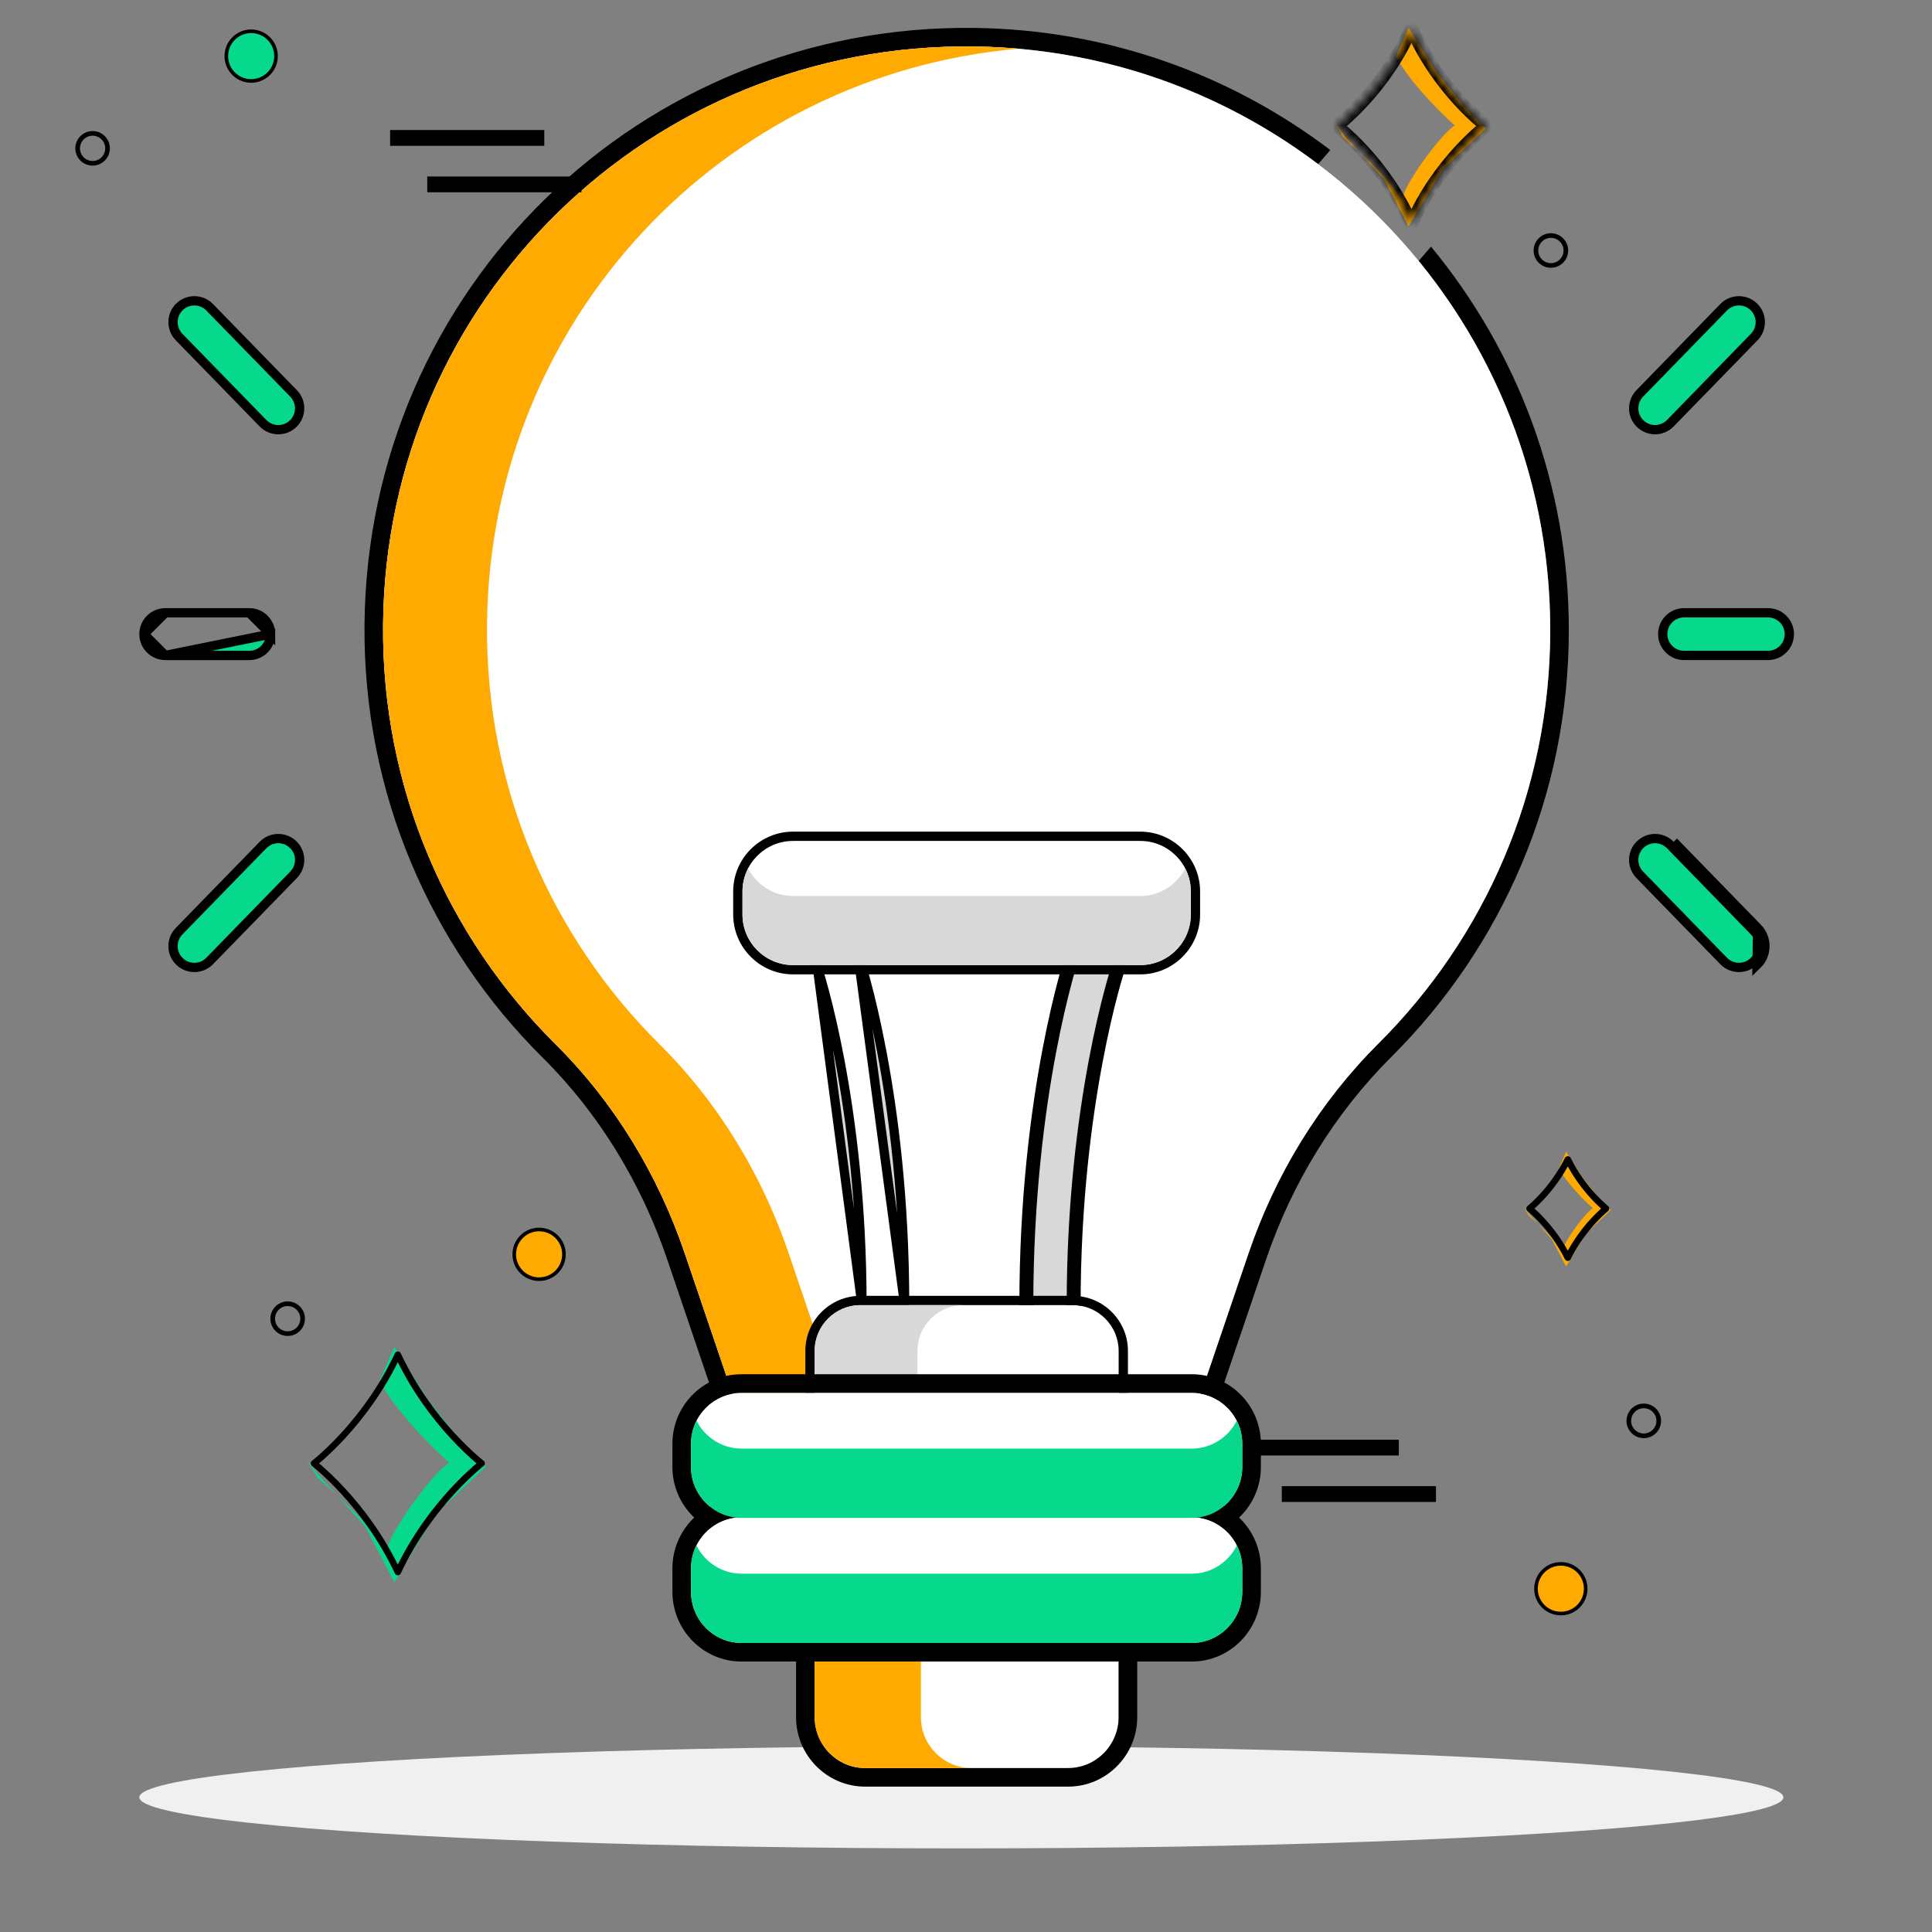 <?xml version="1.0" encoding="UTF-8"?> <svg xmlns="http://www.w3.org/2000/svg" width="208" height="208" viewBox="0 0 208 208" fill="none"><rect x="0" y="0" width="208" height="208" fill="#808080" stroke="none"/><ellipse cx="103.5" cy="193.5" rx="88.5" ry="5.5" fill="#F0F0F0"></ellipse><path fill-rule="evenodd" clip-rule="evenodd" d="M143.22 16.152C132.564 8.067 119.329 3.201 104.967 3.007C68.917 2.518 39.587 31.145 39.243 67.198C39.069 85.437 46.432 101.96 58.401 113.84C64.516 119.908 69.054 127.405 71.837 135.601L77.602 152.576L79.275 152.301C79.487 152.266 79.668 152.249 79.83 152.249H128.311C128.474 152.249 128.654 152.266 128.864 152.301L130.538 152.577L136.304 135.599C139.097 127.374 143.686 119.869 149.823 113.756C161.604 102.021 168.9 85.777 168.9 67.831C168.9 52.147 163.33 37.763 154.061 26.551L152.737 28.089C161.589 38.917 166.9 52.754 166.9 67.831C166.9 85.224 159.831 100.963 148.411 112.339C142.048 118.678 137.299 126.451 134.41 134.956L129.19 150.328C128.902 150.28 128.61 150.249 128.311 150.249H79.83C79.53 150.249 79.237 150.281 78.951 150.328L73.731 134.957C70.855 126.489 66.158 118.72 59.81 112.42C48.208 100.905 41.074 84.895 41.243 67.217C41.576 32.273 69.996 4.533 104.939 5.006C118.814 5.195 131.602 9.88 141.913 17.671L143.22 16.152Z" fill="black"></path><path d="M87.704 175.764V184.871C87.704 187.883 90.151 190.348 93.141 190.348H114.998C117.989 190.348 120.435 187.883 120.435 184.871V175.764H87.704Z" fill="white"></path><path fill-rule="evenodd" clip-rule="evenodd" d="M85.704 173.764H122.435V184.871C122.435 188.974 119.107 192.348 114.998 192.348H93.141C89.032 192.348 85.704 188.974 85.704 184.871V173.764ZM87.704 184.871C87.704 187.883 90.151 190.348 93.141 190.348H114.998C117.989 190.348 120.435 187.883 120.435 184.871V175.764H87.704V184.871Z" fill="black"></path><path d="M99.143 184.871V175.764H87.704V184.871C87.704 187.883 90.151 190.348 93.141 190.348H104.58C101.59 190.348 99.143 187.883 99.143 184.871Z" fill="#FFAA00"></path><path d="M104.939 5.006C69.996 4.533 41.576 32.273 41.243 67.217C41.074 84.895 48.208 100.905 59.81 112.42C66.158 118.72 70.855 126.489 73.731 134.957L78.951 150.328C79.238 150.281 79.53 150.249 79.83 150.249H128.311C128.61 150.249 128.902 150.28 129.19 150.328L134.41 134.956C137.299 126.451 142.048 118.678 148.411 112.339C159.831 100.963 166.9 85.224 166.9 67.831C166.9 33.421 139.239 5.472 104.939 5.006Z" fill="white"></path><path d="M84.919 134.958C82.043 126.489 77.347 118.721 70.999 112.421C59.397 100.905 52.263 84.895 52.432 67.217C52.744 34.463 77.732 8.039 109.639 5.245C108.088 5.108 106.521 5.027 104.94 5.006C69.996 4.532 41.576 32.272 41.243 67.217C41.074 84.895 48.208 100.905 59.81 112.42C66.158 118.72 70.854 126.489 73.73 134.957L78.951 150.327C79.237 150.28 79.529 150.249 79.829 150.249H90.112L84.919 134.958Z" fill="#FFAA00"></path><path d="M128.31 150.25C128.61 150.25 128.902 150.28 129.189 150.328L129.216 150.25H128.31Z" fill="#FFAA00"></path><path d="M176.58 45.607L176.58 45.607C175.671 44.723 175.651 43.268 176.536 42.359L176.536 42.359L185.57 33.078C186.455 32.169 187.91 32.149 188.819 33.035L188.819 33.035C189.728 33.919 189.748 35.374 188.863 36.283L188.863 36.283L179.829 45.564C179.829 45.564 179.829 45.564 179.829 45.564C178.943 46.473 177.489 46.492 176.58 45.607Z" fill="#07D98C" stroke="black"></path><path d="M189.221 99.907L180.187 90.626L189.221 99.907ZM189.221 99.907C190.298 101.014 190.274 102.785 189.167 103.862L189.221 99.907ZM185.57 103.461L185.57 103.461L176.536 94.18L176.536 94.18C175.651 93.271 175.671 91.816 176.58 90.932C177.489 90.047 178.944 90.066 179.829 90.975L179.829 90.975L188.862 100.256L188.862 100.256C189.747 101.165 189.728 102.619 188.819 103.504L188.819 103.504C187.909 104.39 186.454 104.369 185.57 103.461Z" fill="#07D98C" stroke="black"></path><path d="M190.342 70.566H181.309C180.04 70.566 179.011 69.538 179.011 68.269C179.011 67 180.04 65.972 181.309 65.972H190.342C191.611 65.972 192.64 67 192.64 68.269C192.64 69.538 191.611 70.566 190.342 70.566Z" fill="#07D98C" stroke="black"></path><path d="M28.317 45.565L28.317 45.565L19.279 36.284L19.279 36.284C18.394 35.375 18.413 33.921 19.322 33.036L19.322 33.035C20.231 32.15 21.685 32.169 22.57 33.078L22.57 33.079L31.608 42.359L31.608 42.359C32.493 43.269 32.474 44.723 31.565 45.608L31.565 45.608C30.656 46.493 29.201 46.473 28.317 45.565Z" fill="#07D98C" stroke="black"></path><path d="M19.322 103.504L19.322 103.504C18.413 102.619 18.394 101.165 19.279 100.256L28.316 90.975C29.202 90.066 30.656 90.047 31.564 90.932L31.565 90.932C32.474 91.817 32.493 93.272 31.608 94.18L22.57 103.461L22.57 103.461C21.686 104.37 20.231 104.389 19.322 103.504Z" fill="#07D98C" stroke="black"></path><path d="M17.797 70.567H26.835C28.104 70.567 29.132 69.538 29.132 68.269L17.797 70.567ZM17.797 70.567C16.529 70.567 15.5 69.538 15.5 68.269M17.797 70.567L15.5 68.269M15.5 68.269C15.5 67.001 16.528 65.972 17.797 65.972M15.5 68.269L17.797 65.972M17.797 65.972H26.835M17.797 65.972H26.835M26.835 65.972C28.104 65.972 29.132 67.001 29.132 68.269L26.835 65.972Z" fill="#07D98C" stroke="black"></path><path d="M115.326 102.449C115.827 100.968 117.42 100.18 118.88 100.688C120.34 101.196 121.118 102.808 120.618 104.288C120.556 104.471 115.841 118.761 115.841 140.472C115.841 142.038 114.589 143.307 113.044 143.307C111.499 143.307 110.247 142.038 110.247 140.472C110.247 117.713 115.119 103.062 115.326 102.449ZM115.326 102.449L115.8 102.61C116.214 101.387 117.522 100.745 118.715 101.16L118.715 101.16C119.912 101.577 120.558 102.903 120.144 104.128L120.144 104.129C120.071 104.347 115.341 118.692 115.341 140.472C115.341 141.768 114.307 142.807 113.044 142.807C111.782 142.807 110.747 141.768 110.747 140.472C110.747 117.782 115.604 103.188 115.8 102.61L115.326 102.449Z" fill="#D8D8D8" stroke="black"></path><path d="M89.427 101.161L89.426 101.161C88.23 101.576 87.582 102.902 87.995 104.127L89.427 101.161ZM89.427 101.161C90.62 100.747 91.926 101.389 92.34 102.61L92.34 102.61M89.427 101.161L92.34 102.61M92.34 102.61C92.535 103.187 97.392 117.782 97.392 140.472V140.472M92.34 102.61L97.392 140.472M97.392 140.472C97.393 141.768 96.358 142.807 95.096 142.807C93.833 142.807 92.798 141.768 92.798 140.472M97.392 140.472L92.798 140.472M92.798 140.472C92.798 118.688 88.067 104.342 87.995 104.128L92.798 140.472Z" fill="#D8D8D8" stroke="black"></path><path d="M115.507 140.51H92.632C89.922 140.51 87.704 142.727 87.704 145.438V150.25H120.435V145.438C120.435 142.727 118.218 140.51 115.507 140.51Z" fill="white"></path><path fill-rule="evenodd" clip-rule="evenodd" d="M86.704 151.25V145.438C86.704 142.175 89.37 139.51 92.632 139.51H115.507C118.77 139.51 121.435 142.175 121.435 145.438C121.435 145.438 121.435 145.438 121.435 145.438V151.25H86.704ZM120.435 145.438C120.435 142.727 118.218 140.51 115.507 140.51H92.632C89.922 140.51 87.704 142.727 87.704 145.438V150.25H120.435V145.438Z" fill="black"></path><path d="M103.698 140.51H92.632C89.922 140.51 87.704 142.727 87.704 145.438V150.25H98.77V145.438C98.77 142.727 100.987 140.51 103.698 140.51Z" fill="#D8D8D8"></path><path d="M128.31 149.951H79.829C76.839 149.951 74.392 152.416 74.392 155.428V157.939C74.392 160.951 76.839 163.416 79.829 163.416H128.31C131.301 163.416 133.747 160.951 133.747 157.939V155.428C133.747 152.416 131.301 149.951 128.31 149.951Z" fill="white"></path><path fill-rule="evenodd" clip-rule="evenodd" d="M79.829 147.951H128.31C132.419 147.951 135.747 151.325 135.747 155.428V157.939C135.747 162.042 132.419 165.416 128.31 165.416H79.829C75.721 165.416 72.392 162.042 72.392 157.939V155.428C72.392 151.325 75.72 147.951 79.829 147.951ZM79.829 149.951H128.31C131.301 149.951 133.747 152.416 133.747 155.428V157.939C133.747 160.951 131.301 163.416 128.31 163.416H79.829C76.839 163.416 74.392 160.951 74.392 157.939V155.428C74.392 152.416 76.839 149.951 79.829 149.951Z" fill="black"></path><path d="M128.31 163.338H79.829C76.839 163.338 74.392 165.818 74.392 168.848V171.373C74.392 174.403 76.839 176.882 79.829 176.882H128.31C131.301 176.882 133.747 174.403 133.747 171.373V168.848C133.747 165.818 131.301 163.338 128.31 163.338Z" fill="white"></path><path fill-rule="evenodd" clip-rule="evenodd" d="M79.829 161.338H128.31C132.43 161.338 135.747 164.738 135.747 168.848V171.373C135.747 175.482 132.43 178.882 128.31 178.882H79.829C75.71 178.882 72.392 175.483 72.392 171.373V168.848C72.392 164.738 75.709 161.338 79.829 161.338ZM79.829 163.338H128.31C131.301 163.338 133.747 165.818 133.747 168.848V171.373C133.747 174.403 131.301 176.882 128.31 176.882H79.829C76.839 176.882 74.392 174.403 74.392 171.373V168.848C74.392 165.818 76.839 163.338 79.829 163.338Z" fill="black"></path><path d="M128.31 155.957H79.829C77.722 155.957 75.89 154.731 74.988 152.954C74.61 153.699 74.392 154.539 74.392 155.428V157.939C74.392 160.952 76.839 163.416 79.829 163.416H128.31C131.301 163.416 133.747 160.952 133.747 157.939V155.428C133.747 154.539 133.529 153.699 133.151 152.954C132.25 154.731 130.417 155.957 128.31 155.957Z" fill="#07D98C"></path><path d="M128.31 169.423H79.829C77.714 169.423 75.876 168.18 74.978 166.381C74.607 167.125 74.392 167.961 74.392 168.848V171.373C74.392 174.403 76.839 176.882 79.829 176.882H128.31C131.301 176.882 133.747 174.403 133.747 171.373V168.848C133.747 167.961 133.533 167.125 133.162 166.381C132.264 168.179 130.426 169.423 128.31 169.423Z" fill="#07D98C"></path><path d="M122.766 90.535H85.373C82.383 90.535 79.936 92.981 79.936 95.972V98.464C79.936 101.454 82.383 103.901 85.373 103.901H122.766C125.757 103.901 128.203 101.454 128.203 98.464V95.972C128.203 92.981 125.757 90.535 122.766 90.535Z" fill="white"></path><path fill-rule="evenodd" clip-rule="evenodd" d="M85.373 89.535H122.766C126.309 89.535 129.203 92.429 129.203 95.972V98.464C129.203 102.006 126.309 104.901 122.766 104.901H85.373C81.831 104.901 78.936 102.007 78.936 98.464V95.972C78.936 92.429 81.83 89.535 85.373 89.535ZM85.373 90.535H122.766C125.757 90.535 128.203 92.981 128.203 95.972V98.464C128.203 101.454 125.757 103.901 122.766 103.901H85.373C82.383 103.901 79.936 101.454 79.936 98.464V95.972C79.936 92.981 82.383 90.535 85.373 90.535Z" fill="black"></path><path d="M122.766 96.463H85.373C83.273 96.463 81.445 95.254 80.54 93.499C80.157 94.243 79.936 95.082 79.936 95.972V98.464C79.936 101.455 82.383 103.901 85.373 103.901H122.766C125.757 103.901 128.203 101.454 128.203 98.464V95.972C128.203 95.082 127.983 94.243 127.6 93.499C126.695 95.254 124.867 96.463 122.766 96.463Z" fill="#D8D8D8"></path><path d="M146.407 16.426C145.744 15.81 145.134 15.268 144.676 14.862L143.68 13.168L144.676 14.524L146.407 16.426C148.149 18.044 150.263 20.168 150.984 21.641C150.652 20.624 154.968 14.524 156.628 13.507C154.636 11.812 151.117 7.949 150.32 6.051L151.648 3L154.636 7.745L157.624 11.473L159.948 13.846L155.3 18.252L151.648 24.352L148.992 19.268L146.407 16.426Z" fill="#FFAA00"></path><mask id="path-30-inside-1_2155_2016" fill="white"><path d="M151.961 3.005V3L151.959 3.003L151.958 3V3.005C148.97 9.8 143.886 13.569 143.886 13.569C143.886 13.569 148.97 17.338 151.958 24.132V24.137L151.959 24.135L151.961 24.137V24.132C154.949 17.338 160.033 13.569 160.033 13.569C160.033 13.569 154.949 9.8 151.961 3.005Z"></path></mask><path d="M151.961 3.005H151.261C151.261 3.102 151.281 3.198 151.32 3.287L151.961 3.005ZM151.961 3H152.661C152.661 2.67 152.431 2.385 152.108 2.316C151.786 2.246 151.459 2.411 151.323 2.711L151.961 3ZM151.959 3.003L151.322 3.291C151.435 3.542 151.684 3.703 151.959 3.703C152.234 3.703 152.484 3.542 152.597 3.291L151.959 3.003ZM151.958 3L152.596 2.712C152.46 2.411 152.133 2.246 151.811 2.316C151.488 2.385 151.258 2.67 151.258 3H151.958ZM151.958 3.005L152.599 3.287C152.638 3.198 152.658 3.102 152.658 3.005H151.958ZM143.886 13.569L143.469 13.006C143.291 13.139 143.186 13.347 143.186 13.569C143.186 13.79 143.291 13.999 143.469 14.131L143.886 13.569ZM151.958 24.132H152.658C152.658 24.035 152.638 23.939 152.599 23.851L151.958 24.132ZM151.958 24.137H151.258C151.258 24.467 151.488 24.752 151.811 24.822C152.133 24.891 152.46 24.726 152.596 24.426L151.958 24.137ZM151.959 24.135L152.597 23.846C152.484 23.596 152.234 23.435 151.959 23.435C151.684 23.435 151.435 23.596 151.322 23.846L151.959 24.135ZM151.961 24.137L151.323 24.426C151.459 24.727 151.786 24.891 152.108 24.822C152.431 24.752 152.661 24.467 152.661 24.137H151.961ZM151.961 24.132L151.32 23.851C151.281 23.939 151.261 24.035 151.261 24.132H151.961ZM160.033 13.569L160.45 14.131C160.628 13.999 160.733 13.79 160.733 13.569C160.733 13.347 160.628 13.139 160.45 13.006L160.033 13.569ZM152.661 3.005V3H151.261V3.005H152.661ZM151.323 2.711L151.322 2.714L152.597 3.291L152.598 3.289L151.323 2.711ZM152.597 2.714L152.596 2.712L151.321 3.288L151.322 3.291L152.597 2.714ZM151.258 3V3.005H152.658V3H151.258ZM151.318 2.723C149.862 6.032 147.894 8.61 146.286 10.362C145.483 11.236 144.772 11.902 144.265 12.348C144.012 12.57 143.809 12.737 143.672 12.848C143.603 12.903 143.551 12.944 143.517 12.97C143.499 12.984 143.487 12.993 143.479 12.999C143.475 13.002 143.472 13.004 143.47 13.006C143.47 13.006 143.469 13.007 143.469 13.007C143.469 13.007 143.469 13.007 143.469 13.007C143.469 13.007 143.469 13.007 143.469 13.007C143.469 13.007 143.469 13.006 143.886 13.569C144.303 14.131 144.303 14.131 144.303 14.131C144.303 14.131 144.304 14.131 144.304 14.13C144.304 14.13 144.305 14.13 144.305 14.129C144.306 14.129 144.308 14.128 144.309 14.126C144.313 14.124 144.317 14.12 144.323 14.116C144.334 14.107 144.351 14.095 144.371 14.079C144.413 14.047 144.473 14.001 144.549 13.939C144.701 13.817 144.919 13.637 145.189 13.4C145.729 12.926 146.476 12.225 147.317 11.308C148.998 9.477 151.066 6.773 152.599 3.287L151.318 2.723ZM143.886 13.569C143.469 14.131 143.469 14.131 143.469 14.131C143.469 14.131 143.469 14.131 143.469 14.131C143.469 14.131 143.469 14.131 143.469 14.131C143.469 14.131 143.47 14.131 143.47 14.132C143.472 14.133 143.475 14.135 143.479 14.138C143.487 14.144 143.499 14.154 143.517 14.167C143.551 14.194 143.603 14.235 143.672 14.29C143.809 14.4 144.012 14.567 144.265 14.79C144.772 15.235 145.483 15.901 146.286 16.776C147.894 18.527 149.862 21.105 151.318 24.414L152.599 23.851C151.066 20.365 148.998 17.661 147.317 15.829C146.476 14.912 145.729 14.212 145.189 13.738C144.919 13.501 144.701 13.32 144.549 13.198C144.473 13.137 144.413 13.09 144.371 13.058C144.351 13.042 144.334 13.03 144.323 13.021C144.317 13.017 144.313 13.014 144.309 13.011C144.308 13.01 144.306 13.009 144.305 13.008C144.305 13.008 144.304 13.007 144.304 13.007C144.304 13.007 144.303 13.007 144.303 13.007C144.303 13.007 144.303 13.006 143.886 13.569ZM151.258 24.132V24.137H152.658V24.132H151.258ZM152.596 24.426L152.597 24.423L151.322 23.846L151.321 23.849L152.596 24.426ZM151.322 24.424L151.323 24.426L152.598 23.849L152.597 23.846L151.322 24.424ZM152.661 24.137V24.132H151.261V24.137H152.661ZM152.601 24.414C154.057 21.105 156.025 18.527 157.633 16.776C158.436 15.901 159.147 15.235 159.654 14.79C159.907 14.567 160.11 14.4 160.247 14.29C160.316 14.235 160.368 14.194 160.402 14.167C160.42 14.154 160.432 14.144 160.44 14.138C160.444 14.135 160.447 14.133 160.449 14.132C160.449 14.131 160.45 14.131 160.45 14.131C160.45 14.131 160.45 14.131 160.45 14.131C160.45 14.131 160.45 14.131 160.45 14.131C160.45 14.131 160.45 14.131 160.033 13.569C159.616 13.006 159.616 13.007 159.616 13.007C159.616 13.007 159.615 13.007 159.615 13.007C159.615 13.007 159.614 13.008 159.614 13.008C159.613 13.009 159.611 13.01 159.61 13.011C159.606 13.014 159.602 13.017 159.596 13.021C159.585 13.03 159.568 13.042 159.548 13.058C159.506 13.09 159.446 13.137 159.37 13.198C159.218 13.32 159 13.501 158.73 13.738C158.19 14.212 157.443 14.912 156.602 15.829C154.921 17.661 152.853 20.365 151.32 23.851L152.601 24.414ZM160.033 13.569C160.45 13.006 160.45 13.007 160.45 13.007C160.45 13.007 160.45 13.007 160.45 13.007C160.45 13.007 160.45 13.007 160.45 13.007C160.45 13.007 160.449 13.006 160.449 13.006C160.447 13.004 160.444 13.002 160.44 12.999C160.432 12.993 160.42 12.984 160.402 12.97C160.368 12.944 160.316 12.903 160.247 12.848C160.11 12.737 159.907 12.57 159.654 12.348C159.147 11.902 158.436 11.236 157.633 10.362C156.025 8.61 154.057 6.032 152.601 2.723L151.32 3.287C152.853 6.773 154.921 9.477 156.602 11.308C157.443 12.225 158.19 12.926 158.73 13.4C159 13.637 159.218 13.817 159.37 13.939C159.446 14.001 159.506 14.047 159.548 14.079C159.568 14.095 159.585 14.107 159.596 14.116C159.602 14.12 159.606 14.124 159.61 14.126C159.611 14.128 159.613 14.129 159.614 14.129C159.614 14.13 159.615 14.13 159.615 14.13C159.615 14.131 159.616 14.131 159.616 14.131C159.616 14.131 159.616 14.131 160.033 13.569Z" fill="black" mask="url(#path-30-inside-1_2155_2016)"></path><path d="M36.238 160.942C35.45 160.21 34.726 159.566 34.183 159.085L33 157.073L34.183 158.682L36.238 160.942C38.306 162.862 40.816 165.384 41.672 167.133C41.278 165.925 46.403 158.682 48.373 157.475C46.008 155.463 41.83 150.876 40.884 148.622L42.461 145L46.008 150.634L49.556 155.061L52.315 157.877L46.797 163.109L42.461 170.352L39.307 164.316L36.238 160.942Z" fill="#07D98C"></path><path d="M36.964 154.539C38.82 152.517 41.075 149.59 42.83 145.849C44.584 149.59 46.84 152.517 48.696 154.539C49.682 155.614 50.557 156.434 51.186 156.986C51.456 157.223 51.681 157.411 51.85 157.549C51.681 157.686 51.456 157.874 51.186 158.111C50.557 158.664 49.682 159.484 48.696 160.558C46.84 162.58 44.584 165.508 42.83 169.248C41.075 165.508 38.82 162.58 36.964 160.558C35.978 159.484 35.103 158.664 34.474 158.111C34.204 157.874 33.979 157.686 33.81 157.549C33.979 157.411 34.204 157.223 34.474 156.986C35.103 156.434 35.978 155.614 36.964 154.539Z" stroke="black" stroke-width="0.7" stroke-linejoin="round"></path><path d="M165.578 131.767C165.194 131.411 164.841 131.097 164.576 130.863L164 129.882L164.576 130.667L165.578 131.767C166.585 132.703 167.808 133.932 168.225 134.784C168.033 134.196 170.53 130.667 171.49 130.078C170.338 129.098 168.302 126.863 167.841 125.765L168.609 124L170.338 126.745L172.066 128.902L173.411 130.274L170.722 132.823L168.609 136.352L167.073 133.411L165.578 131.767Z" fill="#FFAA00"></path><path d="M166.063 128.769C166.92 127.836 167.951 126.509 168.789 124.826C169.628 126.509 170.658 127.836 171.515 128.769C172.001 129.298 172.432 129.702 172.742 129.975C172.8 130.026 172.854 130.072 172.903 130.114C172.854 130.156 172.8 130.202 172.742 130.253C172.432 130.526 172.001 130.93 171.515 131.459C170.658 132.392 169.628 133.719 168.789 135.402C167.951 133.719 166.92 132.392 166.063 131.459C165.578 130.93 165.147 130.526 164.836 130.253C164.778 130.202 164.725 130.156 164.675 130.114C164.725 130.072 164.778 130.026 164.836 129.975C165.147 129.702 165.578 129.298 166.063 128.769Z" stroke="black" stroke-width="0.7" stroke-linejoin="round"></path><line x1="154.598" y1="160.85" x2="138" y2="160.85" stroke="black" stroke-width="1.7"></line><line x1="150.598" y1="155.85" x2="134" y2="155.85" stroke="black" stroke-width="1.7"></line><line x1="62.598" y1="19.85" x2="46" y2="19.85" stroke="black" stroke-width="1.7"></line><line x1="58.598" y1="14.85" x2="42" y2="14.85" stroke="black" stroke-width="1.7"></line><circle cx="166.97" cy="26.97" r="1.61" transform="rotate(93.525 166.97 26.97)" stroke="black" stroke-width="0.5"></circle><circle cx="30.97" cy="141.97" r="1.61" transform="rotate(93.525 30.97 141.97)" stroke="black" stroke-width="0.5"></circle><circle cx="58.041" cy="135.041" r="2.675" transform="rotate(93.525 58.041 135.041)" fill="#FFAA00" stroke="black" stroke-width="0.388"></circle><circle cx="168.04" cy="171.041" r="2.675" transform="rotate(93.525 168.04 171.041)" fill="#FFAA00" stroke="black" stroke-width="0.388"></circle><circle cx="176.97" cy="152.97" r="1.61" transform="rotate(93.525 176.97 152.97)" stroke="black" stroke-width="0.5"></circle><circle cx="27.041" cy="6.041" r="2.675" transform="rotate(93.525 27.041 6.041)" fill="#07D98C" stroke="black" stroke-width="0.388"></circle><circle cx="9.97" cy="15.97" r="1.61" transform="rotate(93.525 9.97 15.97)" stroke="black" stroke-width="0.5"></circle></svg> 